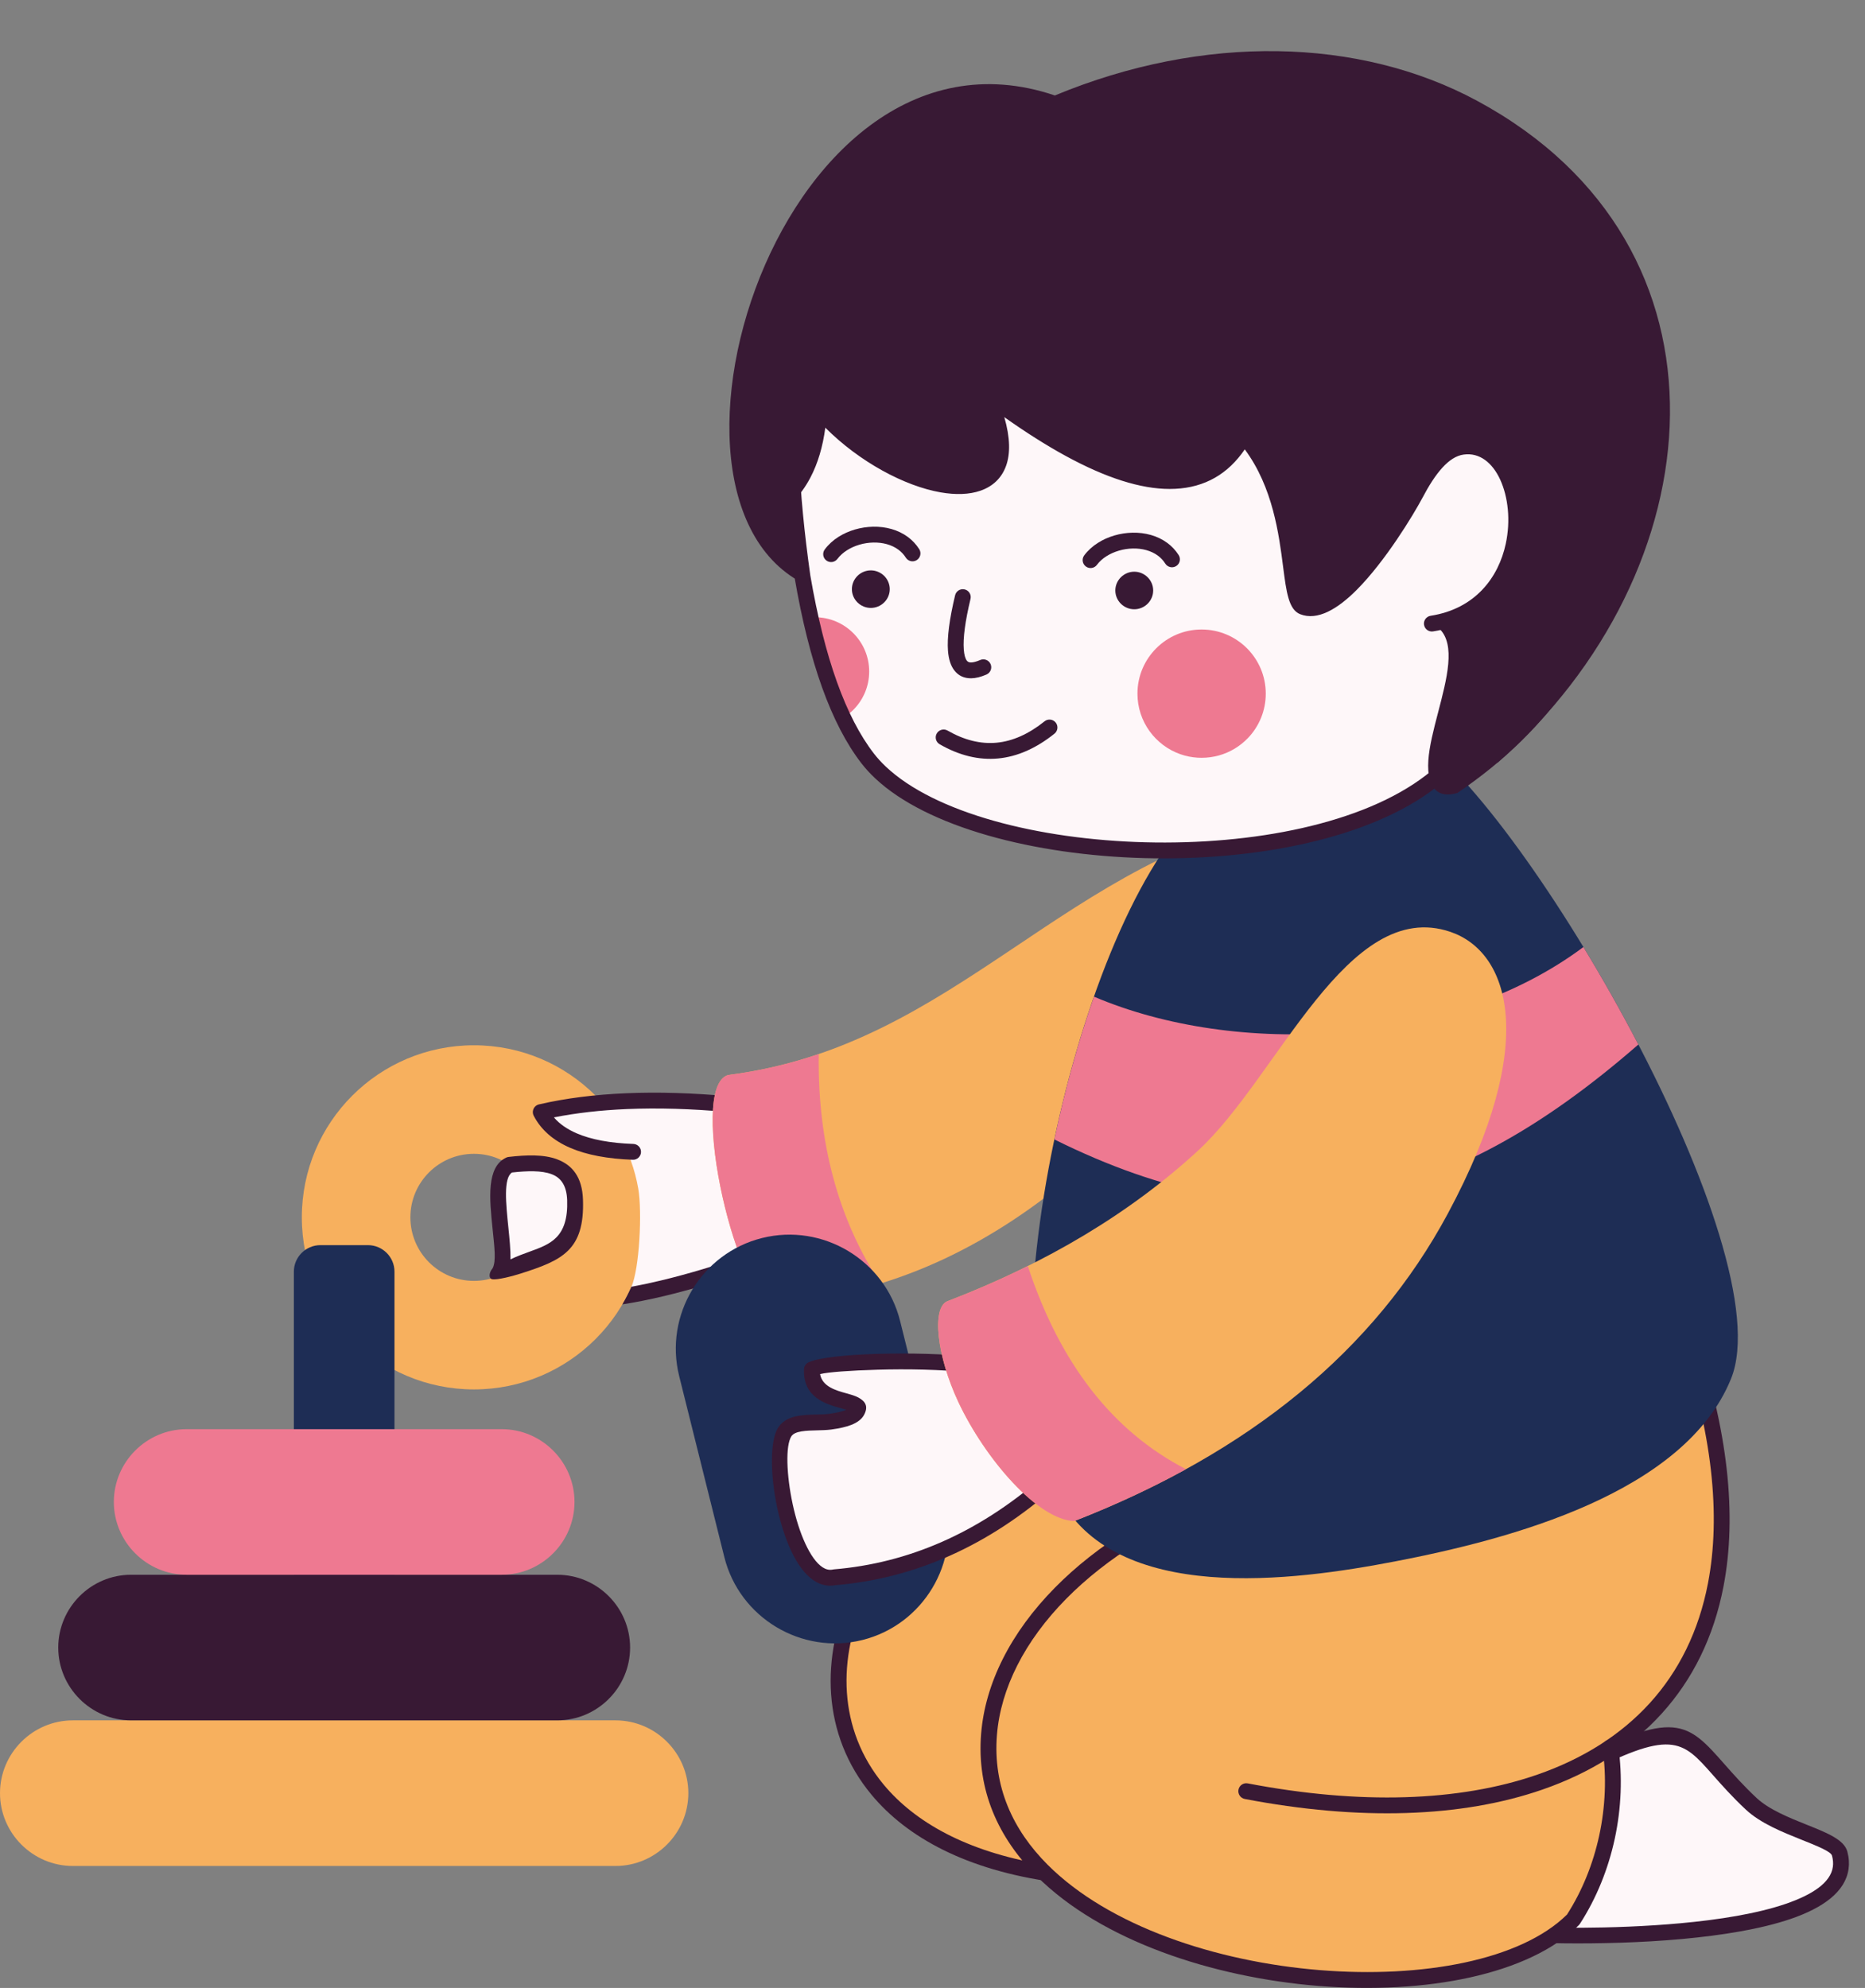 <?xml version="1.0" encoding="UTF-8"?><svg xmlns="http://www.w3.org/2000/svg" xmlns:xlink="http://www.w3.org/1999/xlink" height="334.4" preserveAspectRatio="xMidYMid meet" version="1.0" viewBox="0.0 -8.6 313.7 334.4" width="313.7" zoomAndPan="magnify"><rect x="0.0" y="-8.6" width="313.7" height="334.4" fill="#808080" stroke="none"/><defs><clipPath id="a"><path d="M 164 240 L 273 240 L 273 325.789 L 164 325.789 Z M 164 240"/></clipPath></defs><g><g id="change1_1"><path d="M 264.477 289.438 C 258.324 300.926 254.703 309.953 253.617 316.516 C 255.824 317.219 313.746 319.215 309.438 303.195 C 308.715 300.496 299.133 299.082 294.562 294.816 C 283.32 284.332 285.754 278.098 264.477 289.438" fill="#fef7f9" fill-rule="evenodd"/></g><g id="change2_1"><path d="M 255.91 304.328 C 257.734 299.781 260.199 294.605 263.305 288.812 C 263.422 288.586 263.609 288.395 263.852 288.262 C 281.758 278.719 283.812 281.055 290.113 288.211 C 291.562 289.852 293.262 291.781 295.469 293.844 C 297.578 295.812 301.008 297.184 303.965 298.367 C 307.344 299.719 310.191 300.859 310.727 302.848 C 311.004 303.879 311.066 304.859 310.934 305.789 C 310.391 309.637 306.629 312.324 301.215 314.18 C 296.168 315.906 289.586 316.953 282.93 317.562 C 268.902 318.844 254.332 318.145 253.215 317.793 C 252.594 317.594 252.191 316.965 252.301 316.301 C 252.863 312.922 254.066 308.93 255.91 304.328 Z M 265.461 290.426 C 262.5 295.969 260.141 300.938 258.383 305.32 C 256.852 309.137 255.785 312.496 255.184 315.391 C 258.965 315.699 270.918 315.988 282.688 314.91 C 289.148 314.32 295.516 313.309 300.359 311.652 C 304.836 310.117 307.918 308.094 308.293 305.426 C 308.375 304.848 308.332 304.219 308.148 303.539 C 307.961 302.84 305.684 301.926 302.973 300.844 C 299.805 299.574 296.125 298.102 293.652 295.793 C 291.32 293.613 289.59 291.648 288.109 289.973 C 282.898 284.055 281.168 282.094 265.461 290.426" fill="#381934" fill-rule="evenodd"/></g><g id="change3_1"><path d="M 165.918 248.895 C 168.312 247.473 170.656 245.875 172.949 244.102 C 173.164 243.926 173.461 243.852 173.75 243.93 C 174.227 244.062 174.68 244.176 175.113 244.266 C 175.535 244.355 175.945 244.43 176.34 244.488 L 176.543 244.547 L 177.793 245.059 C 178.906 245.523 180.062 246.008 181.117 246.316 C 181.355 246.375 181.566 246.531 181.688 246.758 C 182.32 247.469 182.996 248.137 183.711 248.754 L 183.723 248.766 C 184.508 249.438 185.34 250.055 186.215 250.621 C 186.32 250.684 186.418 250.77 186.496 250.875 C 186.781 251.273 186.688 251.832 186.289 252.117 C 180.785 256.059 175.586 261.035 171.805 266.801 C 168.586 271.703 166.395 277.184 165.918 283.082 C 165.602 286.984 166.051 290.617 167.141 293.973 C 168.293 297.535 170.176 300.805 172.637 303.77 C 172.805 303.977 172.879 304.254 172.82 304.531 C 172.715 305.012 172.238 305.312 171.758 305.211 C 166.402 304.031 161.812 302.32 157.945 300.207 C 153.809 297.949 150.496 295.219 147.965 292.176 C 145.055 288.676 143.184 284.777 142.238 280.711 C 141.238 276.414 141.273 271.926 142.199 267.508 C 142.262 267.133 142.562 266.828 142.953 266.773 C 146.609 266.262 149.926 264.668 152.559 262.312 C 155.191 259.953 157.148 256.828 158.086 253.258 C 158.145 252.984 158.328 252.746 158.605 252.629 C 161.086 251.562 163.527 250.32 165.918 248.895" fill="#f7b05e" fill-rule="evenodd"/></g><g id="change3_2"><path d="M 211.723 255.957 C 219.98 255.734 228.188 254.387 234.504 253.172 C 242.773 251.578 252.84 249.258 262.234 245.629 C 271.566 242.023 280.254 237.129 285.859 230.379 C 285.984 230.227 286.16 230.117 286.371 230.074 C 286.852 229.98 287.316 230.293 287.414 230.77 C 288.438 235.832 289 240.59 289.125 245.047 C 289.254 249.637 288.922 253.91 288.164 257.863 C 287.387 261.938 286.148 265.684 284.496 269.086 C 282.805 272.578 280.68 275.711 278.16 278.477 C 277.07 279.676 275.895 280.82 274.645 281.895 C 273.398 282.973 272.07 283.984 270.68 284.926 L 270.598 284.984 C 268.855 286.156 267.004 287.223 265.047 288.188 C 263.086 289.148 261.023 290.008 258.863 290.754 C 252.203 293.066 244.637 294.348 236.367 294.598 C 228.117 294.848 219.168 294.07 209.711 292.258 C 209.598 292.238 209.488 292.262 209.398 292.312 L 209.379 292.328 C 209.281 292.391 209.211 292.492 209.188 292.609 C 209.168 292.723 209.188 292.832 209.238 292.926 L 209.258 292.945 C 209.316 293.035 209.414 293.102 209.523 293.129 L 209.543 293.133 C 219.105 294.961 228.156 295.742 236.496 295.48 C 244.824 295.219 252.445 293.918 259.152 291.594 C 260.977 290.961 262.754 290.242 264.477 289.438 C 266.156 288.652 267.762 287.801 269.281 286.879 C 269.406 286.785 269.562 286.727 269.727 286.711 C 270.219 286.672 270.648 287.031 270.691 287.523 C 270.879 289.629 270.898 291.773 270.762 293.922 C 270.621 296.074 270.32 298.227 269.863 300.34 C 269.336 302.777 268.602 305.172 267.668 307.469 C 266.75 309.723 265.633 311.895 264.328 313.93 L 264.203 314.086 C 260.297 317.934 254.305 320.652 247.168 322.258 C 239.672 323.941 230.887 324.41 221.934 323.684 C 217.473 323.324 212.965 322.664 208.551 321.711 C 204.27 320.785 200.07 319.578 196.078 318.09 C 191.945 316.551 188.051 314.719 184.539 312.598 C 181.188 310.57 178.164 308.277 175.605 305.715 C 172.484 302.598 170.047 299.074 168.52 295.164 C 167.086 291.496 166.453 287.484 166.805 283.148 C 167.129 279.113 168.328 275.043 170.352 271.074 C 172.344 267.156 175.145 263.324 178.699 259.719 C 180.02 258.379 181.453 257.062 182.996 255.777 C 184.516 254.512 186.129 253.289 187.832 252.113 C 188.086 251.938 188.43 251.902 188.73 252.051 C 195.246 255.285 203.52 256.176 211.723 255.957" fill="#f7b05e" fill-rule="evenodd"/></g><g id="change2_2"><path d="M 282.289 215.645 C 282.055 214.949 282.422 214.191 283.117 213.953 C 283.809 213.715 284.566 214.082 284.805 214.777 C 290.754 231.922 292.168 246.406 289.91 258.195 C 288.266 266.789 284.68 273.953 279.477 279.676 C 274.289 285.379 267.5 289.637 259.441 292.43 C 245.848 297.148 228.621 297.688 209.375 294.008 C 208.652 293.867 208.18 293.168 208.316 292.445 C 208.453 291.723 209.152 291.25 209.875 291.387 C 228.672 294.984 245.426 294.477 258.574 289.918 C 266.203 287.273 272.613 283.254 277.504 277.879 C 282.375 272.52 285.742 265.785 287.293 257.695 C 289.465 246.344 288.078 232.32 282.289 215.645" fill="#381934" fill-rule="evenodd"/></g><g clip-path="url(#a)" id="change2_19"><path d="M 206.5 240.676 C 207.191 240.426 207.957 240.785 208.207 241.473 C 208.457 242.164 208.102 242.93 207.41 243.18 C 195.535 247.5 186.062 253.516 179.336 260.34 C 172.336 267.441 168.324 275.406 167.691 283.219 C 166.988 291.91 170.359 299.215 176.23 305.086 C 181.379 310.23 188.441 314.301 196.391 317.258 C 204.379 320.234 213.266 322.09 222.004 322.797 C 239.234 324.191 255.781 321.141 263.578 313.449 C 266.148 309.445 267.973 304.887 268.996 300.152 C 270.039 295.32 270.246 290.309 269.562 285.512 C 269.461 284.785 269.969 284.105 270.695 284.004 C 271.426 283.902 272.102 284.41 272.203 285.137 C 272.934 290.254 272.711 295.59 271.605 300.715 C 270.504 305.801 268.531 310.703 265.746 315.012 L 265.566 315.23 C 257.234 323.57 239.805 326.918 221.797 325.461 C 212.836 324.734 203.703 322.824 195.461 319.754 C 187.172 316.668 179.777 312.398 174.352 306.973 C 167.938 300.562 164.258 292.562 165.031 283.012 C 165.715 274.57 169.988 266.027 177.434 258.473 C 184.426 251.375 194.238 245.137 206.5 240.676" fill="#381934" fill-rule="evenodd"/></g><g id="change3_3"><path d="M 79.715 185.484 C 73.812 185.484 69.027 190.27 69.027 196.172 C 69.027 202.074 73.812 206.859 79.715 206.859 C 85.617 206.859 90.402 202.074 90.402 196.172 C 90.402 190.27 85.617 185.484 79.715 185.484 Z M 79.715 167.227 C 95.699 167.227 108.66 180.184 108.66 196.172 C 108.66 212.16 95.699 225.117 79.715 225.117 C 63.727 225.117 50.77 212.16 50.77 196.172 C 50.77 180.184 63.727 167.227 79.715 167.227" fill="#f7b05e" fill-rule="evenodd"/></g><g id="change1_2"><path d="M 89.488 202.738 C 88.844 202.969 88.211 203.219 87.57 203.461 C 87.117 203.645 86.68 203.836 86.281 204.027 C 86.152 204.094 86.008 204.133 85.852 204.133 C 85.363 204.125 84.973 203.719 84.98 203.23 C 84.992 202.473 84.949 201.629 84.883 200.727 C 84.812 199.797 84.719 198.906 84.629 198.012 L 84.617 197.914 C 84.184 193.664 83.727 189.16 85.613 187.902 L 85.641 187.883 C 85.754 187.809 85.887 187.762 86.027 187.746 C 86.379 187.711 86.758 187.684 87.105 187.637 C 88.207 187.543 89.285 187.5 90.289 187.551 C 91.324 187.605 92.281 187.77 93.105 188.082 C 94.035 188.43 94.816 189.008 95.379 189.891 C 95.914 190.73 96.238 191.828 96.285 193.258 C 96.516 200.152 93.234 201.383 89.488 202.738" fill="#fef7f9" fill-rule="evenodd"/></g><g id="change2_3"><path d="M 85.508 197.852 C 85.703 199.766 85.895 201.633 85.867 203.242 C 86.957 202.711 88.059 202.312 89.125 201.926 C 92.57 200.676 95.609 199.578 95.398 193.285 C 95.312 190.766 94.305 189.484 92.793 188.914 C 91.082 188.266 88.672 188.348 86.117 188.629 C 84.656 189.574 85.094 193.836 85.508 197.852 Z M 82.867 204.727 C 83.473 203.527 83.168 201.195 82.855 198.125 C 82.336 193.051 81.781 187.656 85.172 186.113 C 85.301 186.055 85.434 186.02 85.57 186.008 C 88.566 185.664 91.461 185.559 93.73 186.418 C 96.254 187.375 97.934 189.375 98.059 193.203 C 98.348 201.746 94.52 203.406 87.609 205.617 C 86.355 206.02 83.594 206.762 82.754 206.574 C 82.246 206.465 82.156 205.566 82.867 204.727" fill="#381934" fill-rule="evenodd"/></g><g id="change1_3"><path d="M 107.359 191.348 C 107.082 189.762 106.68 188.227 106.152 186.758 L 106.137 186.715 C 105.961 186.254 106.191 185.738 106.648 185.562 C 106.723 185.539 106.785 185.488 106.836 185.43 L 106.852 185.41 C 106.898 185.344 106.93 185.262 106.934 185.18 C 106.938 185.051 106.891 184.934 106.812 184.852 C 106.738 184.77 106.633 184.719 106.52 184.711 L 105.848 184.684 C 103.984 184.594 102.293 184.395 100.777 184.094 C 99.23 183.789 97.852 183.379 96.645 182.855 C 95.793 182.488 95.02 182.062 94.324 181.574 C 93.641 181.098 93.043 180.57 92.535 179.984 C 92.414 179.867 92.328 179.711 92.293 179.531 C 92.199 179.051 92.516 178.582 92.996 178.484 C 94.43 178.203 95.938 177.953 97.512 177.746 C 99.078 177.535 100.676 177.371 102.293 177.25 L 103.848 177.145 L 105.414 177.07 C 107.668 176.973 110.016 176.949 112.449 177 C 114.902 177.051 117.418 177.172 119.98 177.363 C 120.461 177.398 120.828 177.812 120.805 178.297 C 120.645 181.23 120.992 184.992 121.676 188.895 C 122.402 193.043 123.512 197.332 124.789 200.961 C 124.934 201.371 124.762 201.84 124.363 202.047 C 123.59 202.449 122.84 202.918 122.129 203.434 C 121.414 203.953 120.75 204.516 120.133 205.113 C 120.031 205.223 119.902 205.305 119.75 205.352 C 118.258 205.809 116.805 206.234 115.395 206.621 C 114.031 206.996 112.691 207.34 111.375 207.656 L 111.293 207.68 C 110.508 207.867 105.16 210.219 106.207 207.848 C 107.559 204.789 108.031 195.254 107.359 191.348" fill="#fef7f9" fill-rule="evenodd"/></g><g id="change2_4"><path d="M 106.207 207.848 C 107.754 207.566 109.379 207.223 111.086 206.812 C 115.484 205.766 120.363 204.312 125.723 202.465 C 126.418 202.223 127.176 202.594 127.414 203.285 C 127.652 203.98 127.285 204.738 126.59 204.977 C 121.074 206.883 116.109 208.359 111.703 209.414 C 109.207 210.008 106.871 210.473 104.691 210.809 C 105.25 209.855 105.758 208.867 106.207 207.848" fill="#381934" fill-rule="evenodd"/></g><g id="change2_5"><path d="M 106.535 183.824 C 107.27 183.848 107.844 184.469 107.82 185.199 C 107.793 185.938 107.176 186.512 106.441 186.484 C 102.18 186.332 98.68 185.668 95.941 184.492 C 93.062 183.254 91.004 181.449 89.773 179.086 C 89.434 178.434 89.688 177.625 90.344 177.285 C 90.469 177.223 90.594 177.18 90.727 177.156 C 95.137 176.141 100.012 175.52 105.344 175.297 C 110.668 175.07 116.453 175.242 122.695 175.809 C 123.43 175.875 123.969 176.523 123.902 177.254 C 123.836 177.988 123.188 178.527 122.457 178.461 C 116.336 177.902 110.664 177.738 105.449 177.957 C 101.027 178.145 96.934 178.613 93.168 179.359 C 94.109 180.453 95.387 181.344 96.996 182.039 C 99.434 183.09 102.617 183.684 106.535 183.824" fill="#381934" fill-rule="evenodd"/></g><g id="change3_4"><path d="M 130.477 210.598 C 163.121 208.18 189.258 187.027 215.102 149.07 C 217.18 135.117 218.219 128.141 218.219 128.141 C 178.965 135.434 161.223 167.344 122.473 172.227 C 115.422 174.297 124.297 211.785 130.477 210.598" fill="#f7b05e" fill-rule="evenodd"/></g><g id="change4_1"><path d="M 130.477 210.598 C 136.559 210.148 142.418 209.047 148.09 207.305 C 140.969 196.426 137.508 183.555 137.715 168.703 C 132.973 170.316 127.93 171.539 122.473 172.227 C 115.422 174.297 124.297 211.785 130.477 210.598" fill="#ee7991" fill-rule="evenodd"/></g><g id="change2_6"><path d="M 175.242 232.562 C 176.926 232.078 177.664 234.637 175.984 235.121 C 161.496 239.355 150.934 248.863 145.824 259.605 C 140.785 270.191 140.93 282.328 148.645 291.605 C 153.891 297.91 162.57 302.82 175.223 304.977 C 175.703 306.105 176.398 307.129 177.289 307.992 C 162.59 305.973 152.57 300.488 146.602 293.309 C 138.207 283.215 137.918 270 143.41 258.457 C 148.824 247.086 159.973 237.031 175.242 232.562" fill="#381934" fill-rule="evenodd"/></g><g id="change5_1"><path d="M 234.672 254.043 C 217.777 257.297 187.395 261.492 177.922 242.758 C 165.043 217.289 181.926 143.191 202.969 126.246 C 226.301 118.93 237.969 115.27 237.969 115.27 C 256.836 127.438 299.883 201.883 291.16 223.336 C 283.332 242.566 254.078 250.309 234.672 254.043" fill="#1e2d55" fill-rule="evenodd"/></g><g id="change2_7"><path d="M 139.578 91.176 C 187.355 101.113 224.785 110.617 251.883 119.691 C 288.527 87.605 293.75 32.773 248.441 8.348 C 228.633 -2.328 202.445 -2.922 177.434 7.457 C 129.832 -8.633 103.32 82.406 139.578 91.176" fill="#381934" fill-rule="evenodd"/></g><g id="change1_4"><path d="M 141.883 35.395 C 258.43 31.773 292.496 59.902 244.078 119.781 C 224.23 140.801 160.703 138.09 145.938 118.969 C 141.039 112.629 137.387 102.434 134.98 88.391 C 130.867 59.309 133.168 41.645 141.883 35.395" fill="#fef7f9" fill-rule="evenodd"/></g><g id="change4_2"><path d="M 202.113 97.289 C 196.156 97.289 191.324 102.121 191.324 108.078 C 191.324 112.805 194.359 116.816 198.582 118.281 C 199.484 118.594 200.441 118.789 201.434 118.852 C 201.656 118.863 201.887 118.871 202.113 118.871 C 204.145 118.871 206.047 118.312 207.672 117.336 C 208.5 116.836 209.254 116.23 209.922 115.535 C 211.77 113.598 212.906 110.973 212.906 108.078 C 212.906 102.121 208.074 97.289 202.113 97.289" fill="#ee7991" fill-rule="evenodd"/></g><g id="change4_3"><path d="M 137.078 95.23 C 136.824 95.23 136.574 95.242 136.324 95.262 C 137.816 101.953 139.648 107.582 141.828 112.145 C 142.508 111.73 143.129 111.23 143.676 110.656 C 145.238 109.02 146.199 106.801 146.199 104.355 C 146.199 99.316 142.113 95.23 137.078 95.23" fill="#ee7991" fill-rule="evenodd"/></g><g id="change2_8"><path d="M 243.074 118.91 C 290.168 60.633 256.59 33.234 142.348 36.715 C 138.48 39.68 136.012 45.277 134.941 53.504 C 133.809 62.199 134.258 73.75 136.293 88.145 L 136.293 88.164 C 137.488 95.121 138.98 101.109 140.777 106.117 C 142.555 111.078 144.625 115.09 146.992 118.152 C 147.574 118.906 148.246 119.641 148.992 120.348 C 157.246 128.145 174.602 132.613 192.605 133.082 C 210.637 133.555 229.223 130.008 239.883 121.777 C 241.043 120.879 242.113 119.922 243.074 118.91 Z M 141.941 34.062 C 260.344 30.398 294.734 59.254 245.117 120.617 L 245.047 120.699 C 243.984 121.828 242.797 122.891 241.508 123.883 C 230.344 132.508 211.109 136.23 192.543 135.746 C 173.941 135.258 155.902 130.539 147.168 122.289 C 146.32 121.488 145.555 120.652 144.883 119.781 C 142.352 116.504 140.148 112.246 138.27 107.016 C 136.414 101.836 134.879 95.695 133.664 88.613 L 133.652 88.516 C 131.59 73.891 131.137 62.102 132.301 53.16 C 133.5 43.941 136.438 37.656 141.105 34.309 C 141.359 34.129 141.652 34.047 141.941 34.062" fill="#381934" fill-rule="evenodd"/></g><g id="change2_9"><path d="M 270.953 73.367 C 271.117 77.551 270.707 81.172 269.727 84.238 C 271.07 83.535 272.441 82.805 273.844 82.047 C 270.613 99.77 261.039 114.02 245.121 124.797 C 243.207 125.328 241.855 124.988 241.07 123.777 C 237.105 117.684 248.742 100.023 240.844 96.293 C 242.246 95.949 243.73 95.523 245.301 95.016 C 259.742 88.699 256.512 65.07 246.008 66.543 C 242.758 66.996 240.277 70.375 238.117 74.445 C 235.586 79.223 225.254 95.887 219.176 93.477 C 215.984 92.207 218.852 75.734 209.227 64.676 C 202.613 76.773 188.254 74.508 166.145 57.887 C 176.156 80.598 150.391 75.086 137.754 60.223 C 137.34 68.871 134.262 74.734 128.516 77.812 C 124.293 42.102 134.66 22.809 159.625 19.93 C 240.266 19.52 277.375 37.332 270.953 73.367" fill="#381934" fill-rule="evenodd"/></g><g id="change2_10"><path d="M 129.141 78.988 C 128.492 79.332 127.688 79.086 127.34 78.438 C 126.992 77.789 127.238 76.984 127.891 76.637 C 130.516 75.23 132.539 73.176 133.957 70.484 C 135.402 67.727 136.227 64.285 136.426 60.16 C 136.461 59.426 137.086 58.859 137.816 58.891 C 138.203 58.91 138.539 59.09 138.773 59.363 C 144.289 65.848 152.371 70.488 158.664 71.59 C 160.758 71.957 162.613 71.926 164.043 71.426 C 165.312 70.984 166.262 70.141 166.723 68.844 C 167.488 66.684 167.07 63.289 164.926 58.422 C 164.629 57.75 164.934 56.961 165.605 56.664 C 166.094 56.449 166.641 56.551 167.02 56.879 C 171.891 60.535 176.375 63.488 180.477 65.73 C 186.883 69.23 192.309 70.988 196.738 70.988 C 200.953 70.988 204.285 69.363 206.73 66.113 C 207.203 65.484 207.645 64.793 208.059 64.039 C 208.406 63.395 209.219 63.156 209.863 63.508 C 210.008 63.586 210.129 63.688 210.23 63.801 C 216.48 70.977 217.664 80.199 218.473 86.469 C 218.891 89.723 219.188 92.047 219.664 92.238 C 221.363 92.91 223.812 91.262 226.324 88.734 C 230.91 84.133 235.395 76.73 236.938 73.824 C 238.066 71.695 239.289 69.738 240.672 68.234 C 242.168 66.609 243.855 65.496 245.824 65.223 C 249.871 64.656 252.977 67.109 254.75 70.938 C 255.551 72.672 256.074 74.699 256.273 76.852 C 256.473 78.977 256.355 81.23 255.883 83.426 C 254.469 90.027 249.883 96.238 241.047 97.609 C 240.32 97.723 239.641 97.223 239.527 96.496 C 239.414 95.773 239.914 95.094 240.641 94.98 C 248.16 93.812 252.062 88.512 253.273 82.875 C 253.691 80.93 253.797 78.949 253.621 77.09 C 253.449 75.254 253.004 73.523 252.328 72.055 C 251.043 69.277 248.895 67.484 246.191 67.863 C 244.91 68.039 243.73 68.848 242.637 70.039 C 241.43 71.355 240.328 73.121 239.301 75.066 C 237.695 78.086 233.023 85.781 228.215 90.613 C 224.988 93.855 221.598 95.867 218.684 94.711 C 216.754 93.945 216.367 90.969 215.832 86.805 C 215.125 81.289 214.105 73.363 209.375 66.988 L 208.859 67.711 C 205.883 71.672 201.84 73.652 196.738 73.648 C 191.855 73.648 186.004 71.785 179.203 68.066 C 176 66.316 172.574 64.148 168.926 61.566 C 169.93 65.02 169.949 67.715 169.234 69.73 C 168.477 71.855 166.957 73.23 164.922 73.941 C 163.039 74.598 160.727 74.66 158.203 74.219 C 152.141 73.156 144.578 69.105 138.82 63.34 C 138.398 66.551 137.562 69.348 136.316 71.727 C 134.648 74.898 132.258 77.316 129.141 78.988" fill="#381934" fill-rule="evenodd"/></g><g id="change2_11"><path d="M 190.785 93.887 C 191.652 93.887 192.449 93.531 193.023 92.969 C 193.609 92.395 193.969 91.598 193.969 90.727 C 193.969 89.855 193.609 89.062 193.023 88.488 C 192.449 87.922 191.652 87.566 190.785 87.566 C 189.918 87.566 189.125 87.922 188.547 88.488 C 187.965 89.062 187.602 89.855 187.602 90.727 C 187.602 91.598 187.965 92.395 188.547 92.969 C 189.125 93.531 189.918 93.887 190.785 93.887" fill="#381934" fill-rule="evenodd"/></g><g id="change2_12"><path d="M 146.477 93.66 C 147.344 93.66 148.137 93.309 148.715 92.742 C 149.297 92.172 149.66 91.375 149.66 90.504 C 149.66 89.633 149.297 88.84 148.715 88.262 C 148.137 87.699 147.344 87.344 146.477 87.344 C 145.609 87.344 144.812 87.699 144.238 88.262 C 143.652 88.84 143.293 89.633 143.293 90.504 C 143.293 91.375 143.652 92.172 144.238 92.742 C 144.812 93.309 145.609 93.66 146.477 93.66" fill="#381934" fill-rule="evenodd"/></g><g id="change2_13"><path d="M 140.863 85.41 C 140.426 86 139.594 86.125 139.004 85.688 C 138.41 85.246 138.289 84.414 138.727 83.824 C 139.348 82.988 140.137 82.277 141.035 81.707 C 142.707 80.648 144.793 80.039 146.859 80 C 148.957 79.957 151.055 80.5 152.715 81.73 C 153.453 82.277 154.098 82.961 154.617 83.773 C 155.012 84.395 154.824 85.219 154.203 85.613 C 153.582 86.012 152.758 85.824 152.363 85.203 C 152.02 84.668 151.602 84.223 151.125 83.871 C 149.969 83.008 148.449 82.633 146.91 82.66 C 145.328 82.691 143.738 83.152 142.465 83.961 C 141.828 84.367 141.277 84.855 140.863 85.41" fill="#381934" fill-rule="evenodd"/></g><g id="change2_14"><path d="M 184.508 86.414 C 184.07 87.004 183.234 87.129 182.645 86.688 C 182.055 86.25 181.93 85.414 182.367 84.824 C 182.98 84 183.773 83.289 184.676 82.715 C 186.348 81.648 188.434 81.043 190.5 81.004 C 192.598 80.961 194.699 81.504 196.355 82.734 C 197.094 83.281 197.742 83.961 198.258 84.773 C 198.652 85.395 198.469 86.219 197.848 86.613 C 197.223 87.012 196.398 86.824 196.004 86.203 C 195.664 85.668 195.242 85.223 194.77 84.871 C 193.609 84.012 192.094 83.633 190.551 83.664 C 188.973 83.695 187.379 84.156 186.105 84.965 C 185.473 85.363 184.926 85.852 184.508 86.414" fill="#381934" fill-rule="evenodd"/></g><g id="change2_15"><path d="M 160.652 91.531 C 160.824 90.816 161.543 90.375 162.258 90.547 C 162.973 90.715 163.414 91.434 163.242 92.148 C 162.344 95.902 161.965 98.742 162.113 100.664 C 162.184 101.547 162.352 102.168 162.621 102.527 C 162.781 102.734 163.02 102.84 163.336 102.832 C 163.738 102.828 164.25 102.688 164.867 102.422 C 165.543 102.125 166.328 102.434 166.621 103.109 C 166.914 103.781 166.605 104.566 165.934 104.863 C 164.992 105.273 164.137 105.484 163.371 105.496 C 162.152 105.512 161.191 105.059 160.492 104.133 C 159.91 103.359 159.559 102.266 159.453 100.863 C 159.285 98.684 159.688 95.574 160.652 91.531" fill="#381934" fill-rule="evenodd"/></g><g id="change2_16"><path d="M 158.059 116.594 C 157.422 116.23 157.199 115.414 157.566 114.781 C 157.934 114.145 158.746 113.922 159.383 114.289 C 162.191 115.902 164.941 116.582 167.633 116.332 C 170.332 116.078 173.023 114.879 175.699 112.734 C 176.27 112.273 177.109 112.363 177.57 112.938 C 178.031 113.508 177.941 114.348 177.367 114.809 C 174.277 117.285 171.109 118.68 167.875 118.984 C 164.633 119.285 161.355 118.488 158.059 116.594" fill="#381934" fill-rule="evenodd"/></g><g id="change5_2"><path d="M 128.188 199.648 C 138.406 197.102 148.852 203.375 151.398 213.594 L 158.996 244.055 C 161.547 254.273 155.273 264.719 145.051 267.27 C 134.832 269.816 124.387 263.543 121.836 253.324 L 114.238 222.863 C 111.691 212.641 117.965 202.199 128.188 199.648" fill="#1e2d55" fill-rule="evenodd"/></g><g id="change5_3"><path d="M 53.883 200.848 L 61.902 200.848 C 64.348 200.848 66.352 202.852 66.352 205.301 L 66.352 263.418 C 66.352 265.867 64.348 267.871 61.902 267.871 L 53.883 267.871 C 51.434 267.871 49.43 265.867 49.43 263.418 L 49.43 205.301 C 49.43 202.852 51.434 200.848 53.883 200.848" fill="#1e2d55" fill-rule="evenodd"/></g><g id="change3_5"><path d="M 12.246 280.785 L 103.535 280.785 C 110.273 280.785 115.781 286.293 115.781 293.031 C 115.781 299.766 110.273 305.277 103.535 305.277 L 12.246 305.277 C 5.512 305.277 0 299.766 0 293.031 C 0 286.293 5.512 280.785 12.246 280.785" fill="#f7b05e" fill-rule="evenodd"/></g><g id="change2_17"><path d="M 22.043 256.293 L 93.738 256.293 C 100.477 256.293 105.984 261.801 105.984 268.539 C 105.984 275.273 100.477 280.785 93.738 280.785 L 22.043 280.785 C 15.305 280.785 9.797 275.273 9.797 268.539 C 9.797 261.801 15.305 256.293 22.043 256.293" fill="#381934" fill-rule="evenodd"/></g><g id="change4_4"><path d="M 31.395 231.801 L 84.387 231.801 C 91.125 231.801 96.633 237.309 96.633 244.047 C 96.633 250.781 91.125 256.293 84.387 256.293 L 31.395 256.293 C 24.66 256.293 19.148 250.781 19.148 244.047 C 19.148 237.309 24.66 231.801 31.395 231.801" fill="#ee7991" fill-rule="evenodd"/></g><g id="change1_5"><path d="M 163.617 220.984 C 168.445 227.387 172.789 233.883 176.645 240.469 C 165.648 250.195 153.551 255.613 140.352 256.719 C 133.23 258.25 129.297 236.438 132.004 232.266 C 133.328 230.223 137.16 230.871 139.617 230.547 C 142.191 230.203 143.707 229.617 144.156 228.785 C 145.48 226.332 136.344 228.016 136.566 221.762 C 137.836 220.539 153.738 219.855 163.617 220.984" fill="#fef7f9" fill-rule="evenodd"/></g><g id="change2_18"><path d="M 169.391 231.398 C 167.348 228.344 165.184 225.293 162.898 222.246 C 158.312 221.766 152.559 221.656 147.609 221.801 C 143.031 221.93 139.246 222.207 137.941 222.539 C 138.305 224.648 140.625 225.293 142.34 225.766 C 143.133 225.988 143.836 226.184 144.375 226.477 C 145.602 227.137 146.09 228.008 145.328 229.418 C 144.949 230.117 144.227 230.68 143.164 231.094 C 142.312 231.422 141.184 231.68 139.789 231.867 C 139.062 231.961 138.266 231.98 137.449 232 C 135.656 232.043 133.707 232.086 133.117 232.992 C 132.098 234.566 132.277 239.508 133.336 244.445 C 133.848 246.812 134.57 249.152 135.477 251.094 C 136.324 252.918 137.309 254.355 138.375 255.047 C 138.895 255.387 139.449 255.531 140.02 255.426 L 140.242 255.387 C 152.82 254.336 164.387 249.266 174.938 240.191 C 173.188 237.246 171.34 234.316 169.391 231.398 Z M 164.707 220.211 C 167.113 223.406 169.414 226.645 171.602 229.918 C 173.781 233.176 175.848 236.473 177.793 239.793 C 178.129 240.363 177.988 241.082 177.492 241.492 C 166.301 251.383 153.977 256.902 140.527 258.047 C 139.234 258.297 138.031 258 136.926 257.281 C 135.395 256.289 134.098 254.465 133.055 252.223 C 132.066 250.102 131.277 247.559 130.727 245 C 129.539 239.465 129.496 233.684 130.887 231.543 C 132.238 229.457 134.926 229.395 137.398 229.34 C 138.137 229.32 138.859 229.305 139.445 229.227 C 140.621 229.07 141.543 228.863 142.203 228.605 L 142.363 228.543 L 141.629 228.336 C 138.883 227.574 135.066 226.512 135.234 221.715 C 135.246 221.355 135.402 221.031 135.645 220.801 L 135.695 220.754 C 135.824 220.641 135.977 220.555 136.141 220.5 C 137.766 219.793 142.27 219.289 147.539 219.137 C 152.82 218.984 158.996 219.113 163.77 219.656 C 164.164 219.703 164.492 219.91 164.707 220.211" fill="#381934" fill-rule="evenodd"/></g><g id="change4_5"><path d="M 266.336 150.703 C 243.637 167.648 207.883 169.23 184.012 159.047 C 181.359 166.598 179.094 174.785 177.348 183.066 C 214.074 201.309 243.066 195.438 275.578 167.098 C 272.668 161.508 269.543 155.977 266.336 150.703" fill="#ee7991" fill-rule="evenodd"/></g><g id="change3_6"><path d="M 180.707 247.258 C 210.254 235.738 231.191 218.508 243.516 195.57 C 259.117 166.527 253.754 151.488 243.973 148.152 C 226.633 142.238 214.973 172.566 201.52 184.945 C 190.145 195.414 176.094 203.855 159.371 210.273 C 156.641 211.352 157.613 219.586 161.191 227.211 C 165.723 236.863 174.645 247.113 180.707 247.258" fill="#f7b05e" fill-rule="evenodd"/></g><g id="change4_6"><path d="M 180.707 247.258 C 187.41 244.645 193.668 241.734 199.484 238.535 C 187.148 232.168 178.281 220.777 172.883 204.359 C 168.59 206.492 164.086 208.465 159.371 210.273 C 156.641 211.352 157.617 219.586 161.191 227.211 C 165.723 236.863 174.645 247.113 180.707 247.258" fill="#ee7991" fill-rule="evenodd"/></g></g></svg>